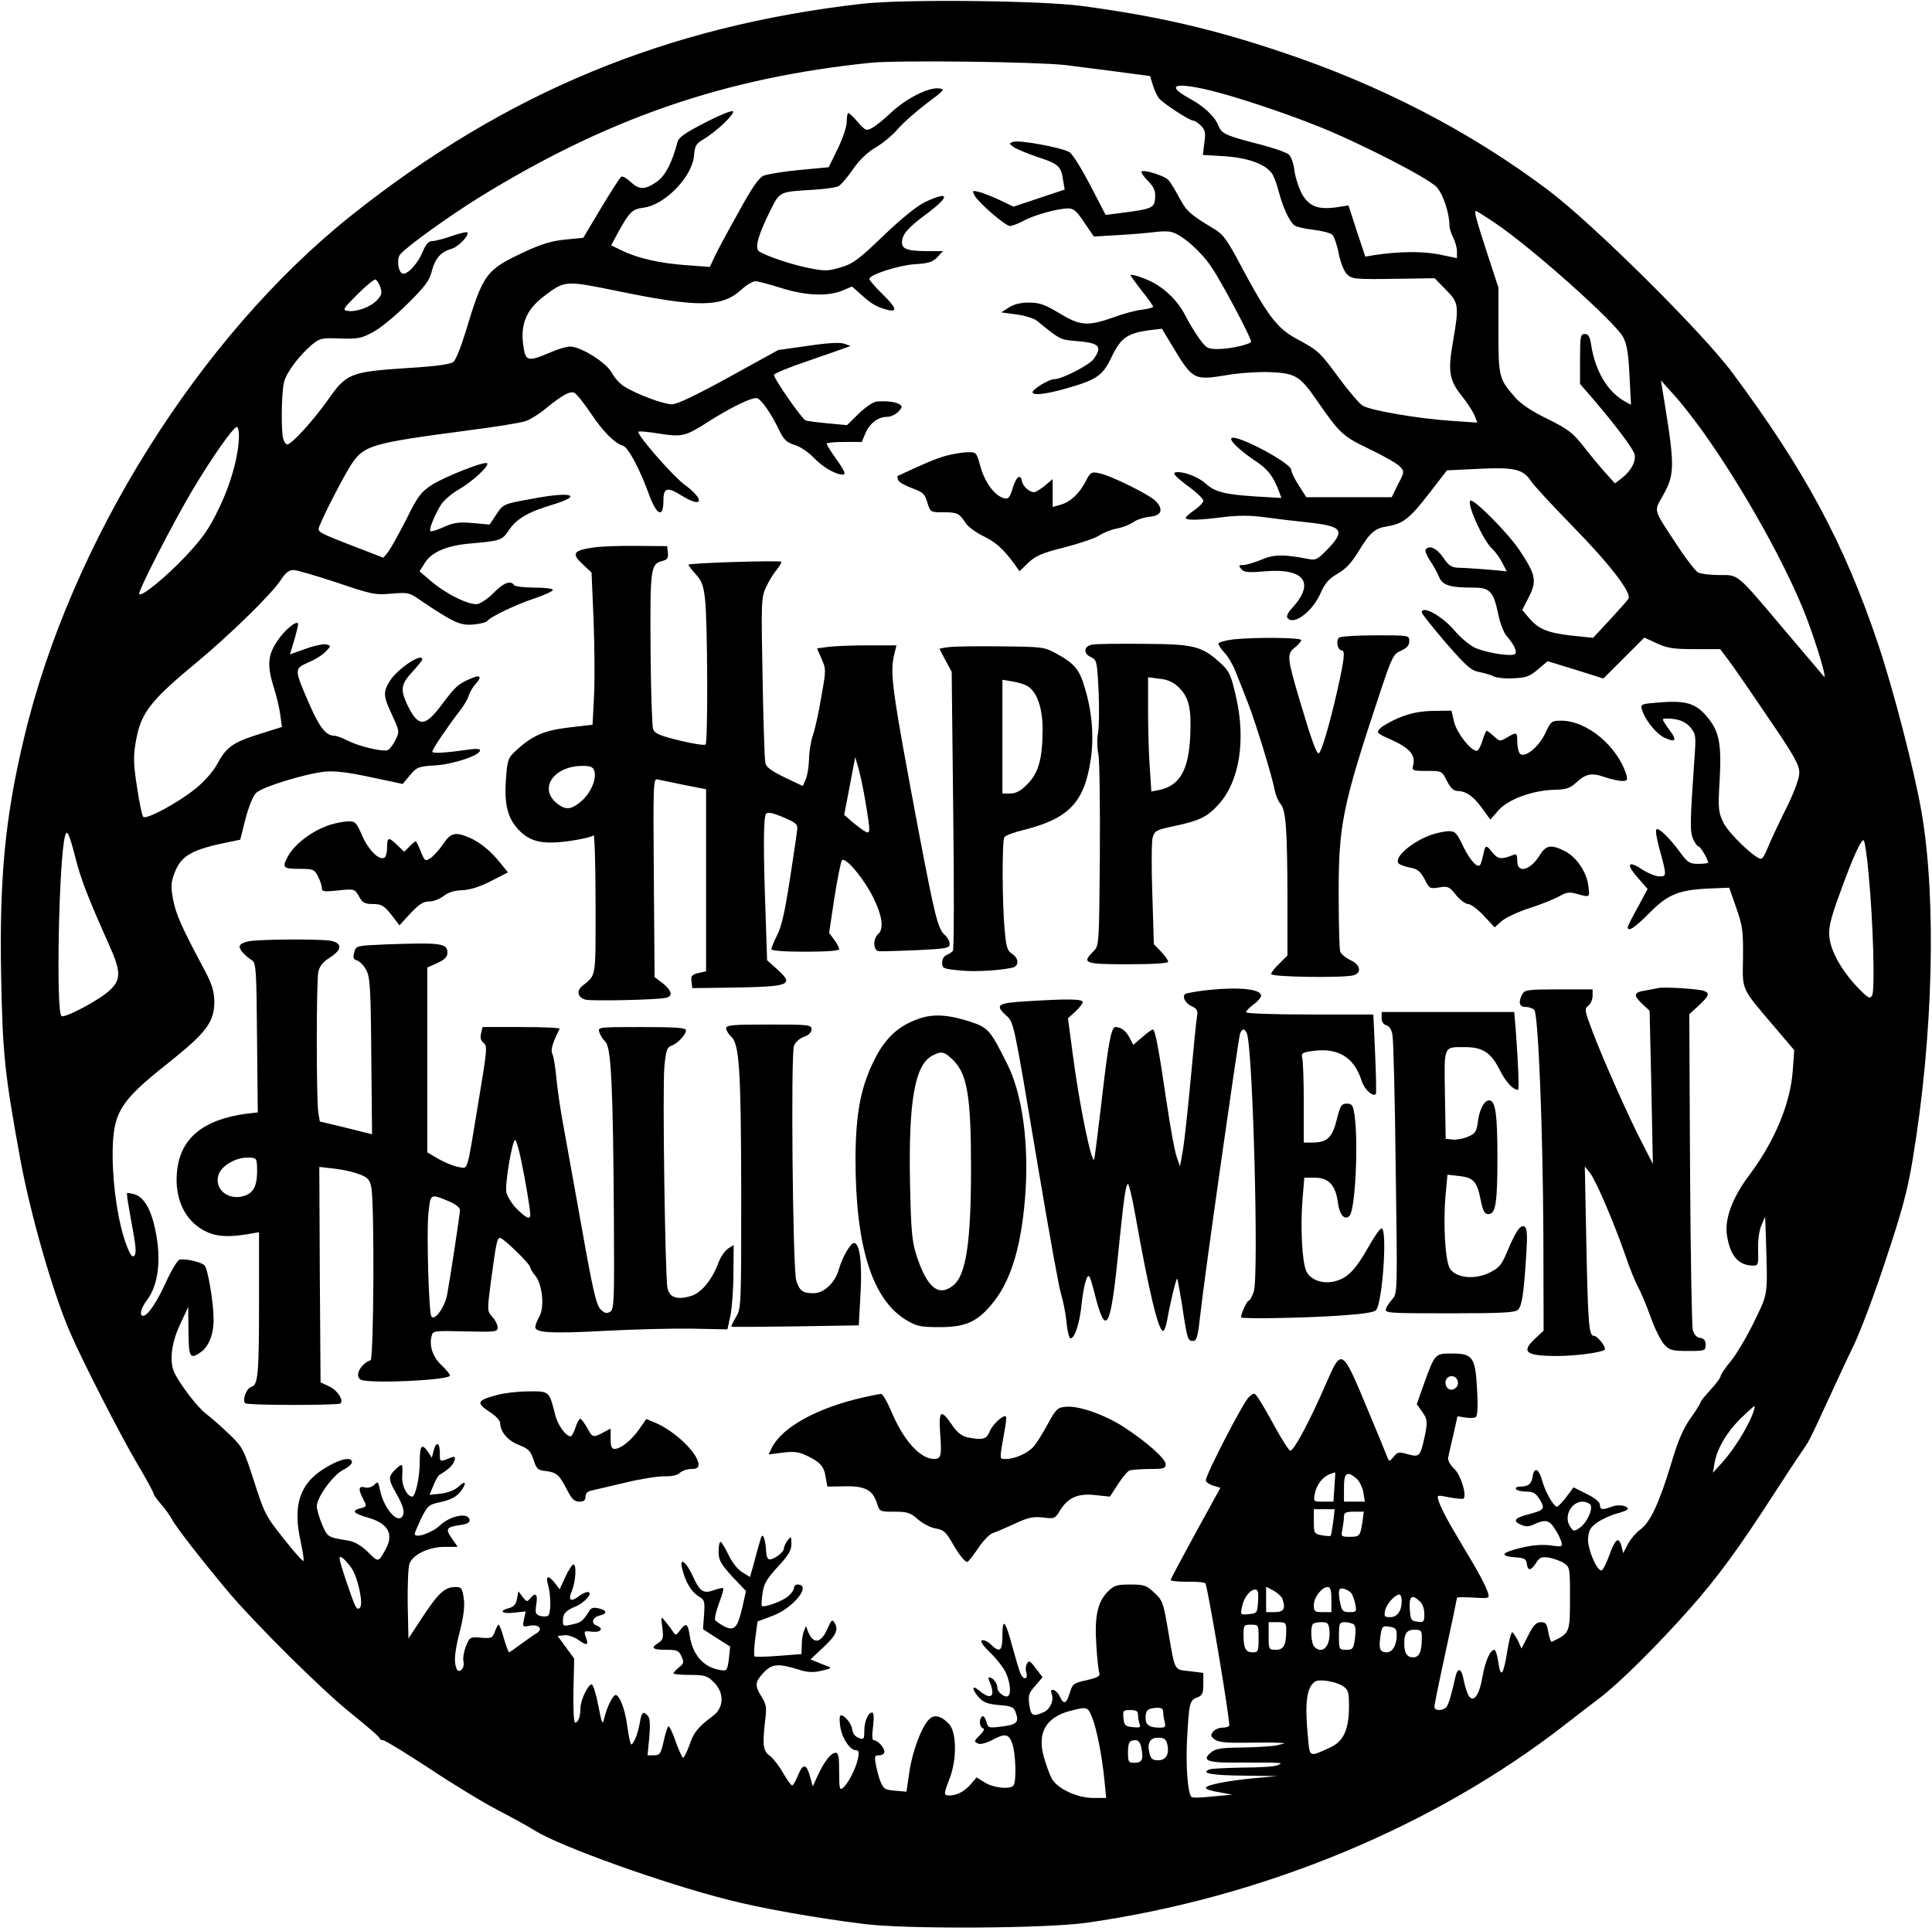 <?xml version="1.0" encoding="UTF-8" standalone="yes"?>
<svg version="1.0" xmlns="http://www.w3.org/2000/svg" width="8.003in" height="8in" viewBox="0 0 769 769" preserveAspectRatio="xMidYMid meet">
  <g transform="translate(0,769) scale(0.1,-0.1)" fill="#000000" stroke="none">
    <path d="M3431 7675 c-779 -89 -1417 -353 -2031 -841 -606 -482 -1121 -1303
-1306 -2084 -75 -314 -98 -555 -91 -943 6 -318 14 -391 77 -737 40 -215 127
-521 195 -680 47 -111 202 -414 270 -529 36 -60 65 -114 65 -119 0 -4 13 -23
29 -41 16 -18 35 -45 43 -59 14 -29 113 -156 217 -281 109 -131 385 -405 501
-497 60 -48 110 -91 110 -96 0 -4 6 -8 14 -8 7 0 89 -50 182 -111 93 -62 216
-137 274 -167 58 -30 125 -67 150 -83 102 -63 507 -208 762 -273 134 -35 355
-74 548 -98 169 -21 722 -18 885 5 702 100 1385 383 1908 791 43 34 104 80
135 104 76 57 230 210 356 352 111 125 196 241 331 450 48 74 99 152 114 173
34 50 30 41 102 197 34 74 83 180 110 235 26 55 84 208 127 340 63 189 86 273
106 395 82 488 96 1036 36 1385 -28 163 -112 488 -173 670 -135 401 -292 693
-580 1080 -119 161 -557 595 -734 728 -311 234 -670 420 -1068 552 -272 91
-490 141 -787 181 -161 22 -712 28 -877 9z m809 -244 c47 -6 142 -18 211 -27
l127 -17 11 -36 c6 -20 17 -43 24 -52 16 -20 121 -89 136 -89 6 0 20 -9 31
-20 17 -17 20 -28 14 -69 l-6 -48 84 -5 c95 -6 167 -32 192 -70 8 -12 20 -45
27 -73 14 -56 41 -116 61 -132 7 -6 41 -14 76 -18 34 -4 69 -13 76 -20 7 -8
19 -41 25 -75 7 -34 21 -70 32 -81 21 -21 28 -22 217 -19 l133 2 44 -45 c52
-52 54 -63 29 -208 -21 -118 -15 -153 36 -217 22 -27 44 -62 50 -77 l11 -28
-103 7 c-134 9 -326 42 -354 61 -13 8 -54 56 -92 107 -79 108 -83 111 -171
159 -77 41 -116 93 -221 290 -56 106 -71 126 -108 148 -95 57 -108 69 -137
122 -16 31 -36 63 -43 71 -13 17 -99 44 -108 35 -3 -3 8 -20 26 -38 25 -26 30
-40 28 -68 -3 -39 -11 -43 -135 -59 l-62 -8 -61 118 c-34 65 -71 125 -83 132
-29 18 -202 50 -224 41 -17 -6 -17 -7 1 -20 10 -8 54 -26 98 -41 82 -27 92
-36 100 -94 l6 -35 -102 -34 -102 -34 -54 26 c-30 14 -68 29 -84 33 -26 6 -27
5 -17 -14 15 -29 123 -122 141 -122 8 0 32 9 53 20 43 24 138 50 179 50 22 0
34 -11 64 -56 l38 -56 100 6 c56 3 120 9 144 12 23 3 53 4 65 0 41 -10 116
-75 159 -139 40 -58 158 -281 158 -297 0 -11 -83 -30 -133 -30 -40 0 -46 4
-74 43 -17 23 -42 65 -56 93 -27 53 -76 102 -129 130 -35 18 -88 35 -88 28 0
-2 20 -30 45 -62 25 -31 45 -60 45 -63 0 -4 -19 -9 -42 -12 -24 -2 -76 -16
-116 -31 -103 -36 -132 -34 -216 17 -58 35 -79 42 -121 42 -34 0 -61 -7 -80
-20 l-30 -19 60 -8 c33 -4 70 -16 82 -25 90 -74 95 -76 146 -80 103 -8 117
-20 81 -72 -18 -25 -127 -81 -158 -81 -21 0 -86 -40 -86 -52 0 -14 54 -8 137
16 119 34 143 50 179 127 36 74 62 92 149 104 l50 6 44 -73 c79 -131 84 -133
213 -112 51 9 130 14 175 12 99 -4 118 -15 186 -114 91 -131 101 -141 210
-193 56 -27 110 -58 120 -69 18 -19 18 -22 -8 -71 l-25 -51 -170 0 -170 0 -30
47 c-17 26 -30 54 -30 62 0 27 -220 144 -238 126 -9 -8 29 -45 90 -87 55 -36
75 -62 99 -124 l10 -27 -103 6 c-122 8 -162 18 -197 50 -27 25 -80 47 -113 47
-26 0 -16 -14 48 -61 30 -22 54 -46 54 -53 0 -7 -16 -24 -35 -37 -19 -13 -35
-27 -35 -31 0 -11 50 -10 151 3 60 7 108 7 165 -1 43 -6 118 -15 167 -20 141
-15 154 -31 83 -106 -41 -42 -48 -46 -78 -40 -97 19 -138 19 -187 -3 -27 -11
-60 -21 -72 -21 -18 0 -20 -2 -8 -16 11 -13 26 -15 95 -9 157 13 200 -46 107
-147 -14 -14 -22 -31 -19 -37 22 -35 99 21 132 95 18 41 33 59 68 79 32 18 57
45 82 86 47 78 66 95 116 103 63 10 90 31 167 131 l71 92 126 6 c142 7 177 -1
209 -49 10 -16 84 -96 165 -179 150 -153 236 -266 223 -289 -5 -8 -38 -45 -75
-85 l-66 -71 -86 9 c-96 11 -132 26 -170 71 l-26 31 26 51 c33 65 28 89 -37
187 -47 70 -185 209 -196 197 -14 -14 52 -160 87 -191 12 -11 30 -36 40 -55
l18 -35 -76 7 c-43 3 -93 7 -113 7 -31 1 -41 7 -64 41 -26 38 -57 51 -70 31
-3 -5 5 -25 18 -44 13 -19 29 -48 36 -65 14 -33 43 -42 137 -42 65 0 79 -15
98 -104 7 -37 23 -77 34 -89 30 -34 44 -65 32 -72 -16 -10 -110 5 -155 24 -23
10 -59 40 -83 68 -49 59 -132 105 -132 74 0 -5 43 -59 95 -120 82 -94 101
-111 133 -117 20 -4 46 -11 57 -17 11 -6 47 -10 79 -8 51 2 65 7 98 35 l39 33
111 -34 111 -35 81 81 82 82 50 -23 c41 -19 66 -23 151 -23 l101 0 34 -45 c19
-25 90 -128 158 -229 106 -155 124 -189 123 -220 0 -22 -22 -80 -55 -146 -30
-60 -62 -129 -71 -152 -9 -24 -21 -43 -26 -43 -24 0 -130 102 -150 144 -20 41
-22 54 -15 170 8 147 -2 196 -53 255 -43 50 -82 62 -185 54 -74 -6 -78 -7 -72
-27 12 -42 56 -97 89 -113 46 -22 53 -12 21 30 -14 19 -26 37 -26 42 0 4 19 5
42 2 30 -4 50 -14 67 -33 22 -27 23 -33 17 -119 -18 -261 -19 -294 -6 -325 7
-16 16 -30 21 -30 8 0 39 -52 39 -65 0 -3 -18 -5 -39 -5 -35 0 -43 5 -74 48
-43 58 -85 98 -93 89 -4 -4 1 -35 10 -69 32 -117 32 -118 2 -118 -15 0 -44 12
-66 26 -58 39 -69 25 -22 -29 l41 -47 -39 -73 c-22 -39 -40 -75 -40 -79 0 -21
29 -2 87 57 73 74 117 92 243 97 l74 3 28 -80 c25 -71 28 -93 27 -198 -2 -135
-11 -116 130 -282 l74 -87 -6 -82 c-9 -129 -72 -281 -172 -414 -68 -90 -100
-176 -90 -241 13 -83 46 -121 106 -121 18 0 20 6 18 63 -1 37 4 76 13 97 l15
35 3 -80 c7 -241 10 -220 -45 -335 -28 -58 -69 -128 -92 -157 -24 -29 -43 -57
-43 -63 0 -6 -18 -30 -40 -54 -22 -24 -40 -46 -40 -50 0 -4 -18 -33 -40 -64
-30 -42 -50 -90 -76 -177 -48 -159 -84 -237 -124 -266 -18 -13 -40 -40 -50
-59 l-18 -35 -7 28 c-11 40 -25 29 -49 -38 -12 -33 -26 -60 -31 -59 -20 1 -56
88 -53 129 3 32 9 43 38 63 19 13 54 29 78 35 23 6 42 14 42 18 0 14 -38 19
-64 9 -38 -14 -46 -13 -47 8 0 10 -20 27 -53 43 l-52 26 -29 -39 c-16 -21 -33
-38 -37 -38 -13 0 -48 61 -60 108 -13 45 -31 51 -37 11 -4 -28 -17 -39 -49
-39 -13 0 -20 -4 -17 -10 3 -5 22 -10 41 -10 28 0 38 -6 54 -32 22 -37 18 -42
-48 -59 -53 -14 -61 -26 -27 -41 18 -8 31 -8 48 0 47 22 63 20 84 -12 12 -17
24 -41 28 -54 6 -22 5 -23 -44 -16 -34 4 -73 1 -121 -11 -76 -19 -81 -32 -15
-37 33 -2 41 -7 43 -25 4 -30 16 -29 37 3 14 23 22 25 52 21 19 -4 46 -13 59
-22 23 -15 24 -20 24 -128 0 -152 1 -149 -72 -185 -4 -2 -10 15 -14 37 -6 35
-10 41 -30 41 -18 0 -30 -12 -50 -52 l-27 -53 -15 33 c-9 17 -19 32 -22 32 -4
0 -13 -33 -19 -72 -16 -99 -27 -114 -36 -49 -4 28 -11 51 -16 51 -17 0 -37
-46 -48 -110 -13 -76 -38 -105 -57 -68 -6 13 -14 40 -18 61 -8 44 -23 48 -32
10 -17 -76 -27 -109 -36 -121 -14 -16 -48 -16 -48 1 0 7 20 106 45 220 25 115
45 211 45 214 0 3 29 3 65 1 62 -4 65 -3 59 17 -10 32 -40 87 -99 185 -59 98
-89 153 -99 186 -6 21 -5 21 44 11 28 -5 53 -7 56 -5 14 14 -11 95 -37 119
-17 16 -26 34 -24 45 2 10 11 52 21 92 l16 72 32 -5 c17 -3 36 -2 41 2 7 5 9
45 5 110 -7 129 -17 143 -101 143 -67 0 -67 0 -113 -128 l-26 -74 20 -28 c23
-32 24 -41 10 -107 -16 -72 -20 -77 -66 -64 -35 10 -41 9 -56 -10 -17 -20 -18
-20 -25 -3 -4 11 -41 102 -84 204 -96 230 -99 232 -159 93 -65 -150 -131 -274
-144 -270 -6 2 -33 44 -61 95 -27 50 -57 101 -66 114 -16 23 -17 23 -38 4 -22
-20 -171 -308 -171 -331 0 -7 13 -16 29 -21 l29 -9 -99 -180 c-54 -99 -99
-183 -99 -187 0 -4 30 -7 66 -7 36 1 69 -2 72 -6 9 -9 101 -558 95 -567 -2 -5
-15 -8 -27 -8 -13 0 -30 -7 -37 -16 -11 -14 -10 -18 6 -31 15 -11 46 -14 120
-13 55 1 114 1 130 0 l30 -2 -30 -8 c-16 -4 -78 -8 -136 -9 -91 -1 -110 -4
-130 -21 -38 -32 -10 -41 121 -39 63 0 126 0 140 -1 23 -1 23 -2 5 -10 -11 -5
-73 -9 -137 -9 -64 -1 -123 -4 -132 -7 -40 -15 6 -24 132 -25 l137 -2 -90 -8
c-107 -10 -195 -27 -195 -39 0 -5 24 -13 53 -17 l52 -10 -78 -7 c-43 -5 -81
-6 -84 -2 -15 14 -23 120 -18 226 8 147 10 159 40 170 21 8 25 16 25 54 l0 44
-55 7 c-63 7 -57 -3 -85 160 -19 113 -22 122 -55 152 -31 30 -41 33 -96 33
-53 0 -64 -3 -89 -28 -41 -41 -54 -99 -46 -214 3 -53 9 -103 12 -111 4 -12 -8
-18 -50 -28 -53 -11 -57 -15 -68 -51 -13 -44 -24 -48 -40 -13 -12 27 -42 36
-32 10 10 -26 -5 -61 -31 -73 -43 -20 -52 -15 -58 30 -5 36 -2 46 24 75 l29
34 -27 35 c-22 30 -28 33 -35 19 -5 -8 -7 -24 -3 -34 9 -31 -12 -33 -24 -3 -6
15 -20 63 -32 107 -27 102 -39 115 -39 42 0 -63 -10 -70 -46 -36 -12 12 -28
19 -35 17 -9 -3 4 -22 34 -51 26 -25 54 -62 62 -81 16 -37 20 -78 9 -89 -11
-11 -44 13 -44 31 0 19 -18 42 -32 42 -5 0 -4 -9 2 -19 5 -11 10 -29 10 -40 0
-23 -21 -20 -53 7 -28 24 -30 7 -4 -24 21 -24 35 -29 83 -34 53 -4 60 -8 68
-33 13 -36 2 -46 -61 -53 -48 -6 -50 -5 -57 20 -4 15 -11 24 -16 21 -14 -9
-12 -43 2 -47 8 -3 4 -12 -10 -26 -26 -26 -27 -28 -7 -36 9 -3 32 3 53 14 53
29 69 26 82 -16 13 -38 16 -146 5 -163 -11 -18 -78 -12 -114 10 l-34 21 -21
-25 c-25 -30 -57 -47 -85 -47 -26 0 -26 2 -1 68 29 76 28 182 -2 216 -33 35
-61 41 -83 16 -29 -32 -65 -129 -76 -210 l-11 -75 -45 4 c-40 3 -46 7 -58 35
-7 17 -15 48 -19 69 -6 33 -5 37 14 37 11 0 20 6 20 14 0 17 -27 46 -42 46 -7
0 -8 19 -3 55 4 36 3 55 -4 55 -16 0 -31 -35 -31 -74 0 -32 -2 -35 -22 -27
-14 5 -24 18 -26 34 -3 26 -38 65 -48 54 -3 -3 -3 -24 1 -46 7 -45 39 -91 62
-91 11 0 13 -7 8 -33 -9 -41 -39 -99 -59 -116 -14 -12 -16 -5 -16 63 0 59 -3
76 -14 76 -19 0 -46 -36 -71 -90 l-20 -44 -11 39 c-14 52 -28 54 -48 5 -9 -22
-19 -40 -23 -40 -5 0 -20 22 -36 49 -15 27 -39 58 -52 68 -28 20 -31 41 -20
140 7 53 5 66 -14 96 -28 45 -27 59 9 97 33 35 57 37 146 9 30 -9 53 -10 85
-2 36 8 40 11 24 17 -11 4 -31 12 -45 18 l-24 10 52 49 c51 48 61 70 42 99 -7
12 -12 7 -25 -22 -26 -63 -58 -69 -80 -13 l-7 20 -8 -20 c-5 -11 -9 -36 -9
-56 l-1 -36 -91 -7 c-50 -4 -94 -5 -96 -2 -3 3 -2 35 3 72 l9 67 59 22 c84 31
159 125 100 125 -8 0 -14 -6 -14 -14 0 -8 -12 -24 -26 -35 -26 -20 -94 -44
-102 -36 -2 2 -1 25 3 50 5 38 17 58 61 106 43 46 54 66 54 91 -1 31 -1 32
-15 14 -8 -11 -15 -25 -15 -32 0 -15 -38 -44 -57 -44 -8 0 -13 13 -14 33 0 17
-4 41 -8 52 -7 17 -10 12 -20 -25 -7 -25 -18 -64 -24 -88 l-12 -42 -31 19
c-19 12 -41 40 -55 70 -13 27 -27 50 -31 51 -5 0 -8 -18 -8 -39 0 -34 8 -48
54 -99 l55 -58 -15 -67 c-19 -81 -32 -94 -73 -73 -16 9 -32 20 -35 25 -3 5 4
34 15 65 12 31 20 58 17 61 -2 3 -18 -1 -35 -7 -43 -16 -58 -7 -86 56 -27 59
-55 77 -42 29 12 -51 37 -93 64 -109 25 -15 27 -20 23 -74 l-4 -58 54 -35 54
-34 -5 -49 c-6 -45 -8 -49 -31 -45 -68 9 -113 59 -125 137 -7 50 -15 54 -39
21 -16 -21 -17 -21 -29 -3 -6 10 -20 28 -30 40 -17 21 -17 20 -11 -26 5 -40 3
-48 -15 -60 -33 -20 -25 -28 29 -28 45 0 52 -3 62 -26 11 -23 10 -29 -10 -44
-12 -10 -22 -21 -22 -24 0 -3 30 -6 66 -6 59 0 68 -3 95 -29 42 -42 41 -100
-2 -133 -61 -46 -78 -66 -95 -117 -10 -28 -22 -51 -25 -51 -4 0 -17 29 -30 65
-12 35 -25 62 -29 60 -4 -2 -12 -29 -19 -60 -11 -49 -15 -55 -38 -55 l-26 0 7
71 c4 48 3 76 -5 85 -19 23 -26 16 -33 -28 -4 -24 -13 -54 -20 -67 -13 -23
-14 -23 -19 -5 -3 10 -8 42 -12 69 -8 59 -30 115 -45 115 -11 0 -35 -48 -46
-95 -6 -26 -9 -19 -23 53 -9 46 -20 83 -26 84 -14 2 -45 -62 -45 -94 0 -33 -9
-58 -21 -58 -6 0 -8 55 -7 128 l3 127 -33 45 -33 45 26 3 c14 2 38 -6 56 -18
35 -26 43 -22 30 11 -8 24 -7 25 25 21 35 -4 48 13 19 24 -24 9 -18 33 10 40
33 8 32 20 -2 29 -21 5 -31 2 -38 -10 -24 -39 -32 -47 -68 -54 -34 -8 -37 -7
-37 13 0 30 10 42 52 59 37 16 71 57 46 57 -7 0 -22 -7 -32 -15 -35 -27 -47
-19 -30 20 15 37 19 105 6 105 -5 0 -19 -22 -32 -49 l-23 -50 -19 25 c-27 33
-38 30 -27 -8 12 -43 12 -115 -1 -123 -6 -3 -20 -3 -31 0 -18 6 -20 12 -15 46
7 41 -3 50 -25 23 -11 -14 -14 -13 -29 6 l-17 23 -6 -31 c-4 -21 -13 -31 -32
-36 -42 -11 -28 -24 21 -18 l46 5 -7 -31 c-6 -31 -6 -32 23 -26 36 7 55 -14
27 -30 -10 -6 -38 -26 -62 -43 -24 -18 -45 -33 -47 -33 -3 0 -12 25 -21 55 -8
30 -18 55 -21 55 -3 0 -9 -12 -15 -28 -9 -25 -13 -27 -54 -24 -44 4 -46 3 -61
-33 -8 -21 -13 -48 -10 -60 7 -28 -18 -54 -28 -29 -11 27 -7 68 15 153 14 58
19 97 14 127 -6 40 -9 44 -33 44 -42 0 -67 -23 -130 -118 l-57 -87 -3 136 c-1
75 2 148 7 162 14 37 78 67 141 67 l51 0 -20 29 c-30 42 -27 49 25 57 34 5 44
10 42 23 -6 29 -77 15 -118 -24 -32 -30 -100 -53 -100 -33 0 4 12 32 26 62 26
51 29 54 80 65 36 8 60 21 74 38 28 36 25 51 -4 24 -16 -15 -42 -25 -71 -29
l-46 -5 16 39 c9 22 20 40 25 42 5 2 20 12 34 23 26 21 36 55 14 46 -50 -20
-48 -21 -48 17 0 43 -15 48 -25 8 l-7 -27 -15 23 c-25 36 -33 26 -33 -39 0
-61 -17 -139 -30 -139 -20 0 -41 42 -40 77 3 57 2 58 -25 33 -31 -29 -31 -41
-1 -93 30 -53 38 -79 27 -95 -19 -32 -74 31 -89 103 -7 35 -9 37 -23 22 -10
-9 -25 -14 -38 -10 -25 6 -27 -7 -6 -47 15 -29 14 -30 -10 -36 -39 -10 -30
-21 30 -38 79 -23 102 -65 70 -124 -30 -55 -29 -55 -71 -13 -28 27 -52 41 -79
46 -81 13 -82 13 -104 64 -11 27 -21 60 -21 73 0 35 66 126 106 145 18 9 34
23 34 30 0 24 -50 13 -110 -25 -98 -60 -126 -147 -95 -287 9 -42 15 -79 12
-81 -3 -3 -39 38 -80 90 -71 89 -77 102 -117 228 -42 129 -45 135 -100 188
-32 30 -72 66 -90 79 -34 26 -96 106 -125 160 -24 47 -15 124 24 204 l29 62 1
-97 c1 -105 6 -113 50 -82 31 22 51 73 50 131 0 66 -23 201 -36 214 -14 14
-82 29 -101 22 -8 -4 -33 -45 -54 -92 -38 -82 -72 -131 -90 -131 -16 0 -8 32
16 63 46 61 58 164 32 284 -17 78 -44 124 -79 136 -16 5 -30 7 -32 6 -3 -4 2
-35 26 -166 9 -53 10 -76 2 -84 -8 -8 -17 5 -32 46 -31 83 -53 225 -54 350 0
174 25 216 219 370 156 124 186 165 186 248 -1 40 -9 67 -38 122 -93 174 -115
224 -126 282 -10 53 -9 68 6 108 27 69 68 92 221 123 l40 8 21 83 c12 46 30
92 42 103 23 24 193 76 273 85 41 4 90 -2 184 -22 l127 -27 29 35 c27 32 33
35 101 39 73 5 178 40 178 60 0 6 -16 7 -37 4 -99 -14 -153 -18 -153 -9 0 10
62 101 110 163 15 19 31 46 35 60 4 14 17 35 28 47 27 30 17 38 -24 19 -46
-20 -58 -31 -109 -99 -70 -94 -95 -95 -140 -3 -28 60 -25 81 20 130 22 24 40
46 40 50 0 29 -100 -38 -130 -87 -27 -43 -25 -61 10 -135 29 -63 30 -65 13
-99 -9 -19 -23 -37 -30 -40 -20 -8 -113 14 -159 37 -21 11 -45 20 -54 20 -33
0 -59 33 -98 122 -63 145 -63 144 -6 170 27 11 59 31 70 44 21 22 21 22 2 28
-11 2 -49 -5 -83 -18 l-62 -22 18 60 c10 33 16 62 14 64 -10 10 -58 -32 -86
-76 -35 -55 -37 -95 -9 -184 11 -34 22 -83 25 -108 l6 -45 -92 -29 c-105 -33
-129 -51 -167 -121 -16 -29 -51 -68 -84 -95 -72 -58 -197 -125 -209 -113 -5 5
-16 58 -25 119 -14 90 -15 121 -5 179 20 116 55 162 246 320 132 110 294 268
333 327 17 27 32 38 49 38 13 0 91 -23 173 -50 138 -47 153 -50 217 -44 61 5
72 4 103 -18 143 -97 171 -110 223 -105 27 2 52 9 56 14 10 16 119 68 194 92
37 13 67 27 67 32 0 5 -33 9 -74 9 -41 0 -78 5 -81 10 -12 20 -42 9 -79 -29
-21 -22 -50 -42 -64 -46 -32 -8 -129 40 -190 93 l-43 37 21 33 c26 43 87 69
175 77 127 11 133 13 160 54 30 45 76 72 173 101 126 38 77 54 -79 24 -117
-21 -117 -21 -145 -64 l-26 -39 -67 6 c-55 5 -76 2 -116 -16 -26 -12 -50 -19
-53 -16 -6 6 15 60 41 103 11 18 43 46 71 62 53 30 124 95 114 105 -9 10 -168
-53 -220 -86 -43 -28 -56 -44 -102 -138 -30 -58 -62 -116 -72 -129 l-19 -23
-132 51 c-126 49 -132 52 -123 74 18 47 103 212 131 252 48 70 81 80 454 129
110 14 215 31 233 37 19 5 57 29 86 53 64 52 93 68 111 61 8 -3 36 -38 64 -79
50 -75 95 -121 130 -132 21 -6 68 -95 104 -195 30 -82 57 -94 57 -26 0 55 14
59 75 21 83 -51 91 -15 9 45 -47 35 -184 192 -184 210 0 4 35 1 78 -6 94 -15
109 -12 192 41 93 60 186 106 204 99 18 -7 57 -64 87 -127 19 -39 30 -49 62
-59 21 -6 55 -29 75 -50 36 -38 87 -68 117 -68 12 0 7 14 -24 58 -23 32 -41
61 -41 65 0 4 31 7 70 7 l70 0 14 34 c17 40 51 66 87 66 14 0 34 9 45 21 16
17 16 22 4 29 -16 10 -50 14 -90 11 -14 -1 -45 -22 -72 -48 l-47 -46 -76 7
c-41 4 -82 9 -89 12 -15 6 -126 166 -126 181 0 5 57 29 128 53 70 24 138 48
152 53 l25 9 -24 9 c-16 6 -64 4 -144 -8 l-120 -17 -196 -108 c-131 -72 -206
-108 -227 -108 -33 0 -139 39 -190 71 -17 10 -39 35 -50 55 -21 40 -123 104
-166 104 -14 0 -51 -11 -82 -25 -76 -33 -92 -32 -100 6 -20 99 3 162 78 219
85 64 83 64 298 20 317 -65 411 -64 488 6 20 19 46 34 56 34 10 0 56 -12 103
-27 99 -31 186 -34 244 -10 l38 16 37 -33 c41 -37 64 -50 105 -60 41 -10 34
10 -23 65 -27 27 -50 53 -50 58 0 17 114 54 182 59 54 3 71 9 89 28 l22 24
-59 0 c-81 0 -104 8 -104 34 0 32 23 59 95 112 97 72 97 96 -2 50 -33 -16 -92
-63 -167 -135 -100 -96 -122 -112 -171 -126 -50 -15 -63 -15 -128 -2 -69 14
-167 47 -196 66 -19 12 -3 67 45 163 38 76 35 74 167 82 48 3 95 9 105 15 9 5
35 35 57 67 26 38 58 68 92 88 29 17 68 50 88 74 20 23 71 68 113 100 71 53
75 57 49 60 -41 5 -130 -40 -190 -96 -28 -27 -63 -55 -77 -62 -22 -12 -26 -10
-56 24 -17 20 -34 36 -38 36 -3 0 -6 -16 -6 -35 0 -20 -16 -66 -36 -108 l-36
-73 -117 -11 c-64 -6 -128 -17 -143 -23 -19 -9 -47 -50 -101 -149 -42 -75 -84
-153 -94 -175 l-18 -39 -95 7 c-106 8 -190 27 -255 58 l-43 21 30 56 c44 78
54 88 99 94 86 11 195 125 201 208 3 38 8 47 37 64 51 30 127 102 118 112 -5
4 -55 -16 -112 -46 -79 -40 -105 -59 -109 -77 -21 -81 -49 -136 -84 -159 -47
-32 -69 -31 -103 1 -15 14 -32 24 -37 20 -5 -3 -41 -59 -80 -124 l-71 -119
-71 -7 c-53 -5 -94 -17 -163 -49 -155 -73 -164 -85 -236 -323 -17 -56 -38
-108 -47 -115 -12 -10 -71 -18 -188 -25 -224 -15 -238 -21 -313 -128 -58 -82
-144 -176 -161 -176 -5 0 -12 10 -16 23 -9 35 -7 189 4 227 11 40 60 104 110
147 32 26 39 28 112 25 70 -2 85 0 131 25 29 15 91 66 138 113 70 69 88 93 97
131 13 50 36 76 78 88 27 7 73 55 63 66 -3 2 -31 -4 -62 -15 -31 -11 -66 -20
-77 -20 -15 0 -26 -12 -39 -44 -20 -46 -56 -86 -77 -86 -19 0 -28 58 -12 77
24 30 201 157 318 229 511 315 979 475 1555 534 109 11 657 4 775 -9z m577
-101 c96 -23 288 -86 428 -142 166 -66 443 -208 475 -244 26 -30 50 -104 50
-153 0 -10 7 -32 15 -47 8 -16 15 -41 15 -55 l0 -27 -72 15 c-69 13 -157 12
-258 -3 l-35 -6 -34 102 -33 102 -44 -7 c-76 -11 -111 2 -140 50 -13 24 -27
66 -31 94 -3 28 -13 57 -22 65 -9 9 -62 27 -116 41 -136 35 -152 42 -165 75
-15 37 -59 78 -117 109 -94 52 -58 65 84 31z m1136 -529 c148 -100 479 -396
509 -454 15 -30 21 -67 25 -155 l6 -114 -22 12 c-70 37 -121 122 -137 228 -5
32 -11 42 -25 42 -17 0 -19 -9 -19 -99 l0 -100 53 -61 c95 -112 157 -195 164
-219 7 -28 -14 -67 -52 -96 l-26 -20 -37 41 c-20 22 -59 69 -87 105 -44 56
-61 69 -145 111 -62 30 -107 60 -128 85 -65 74 -67 81 -67 268 l0 170 -41 125
c-46 141 -57 180 -49 180 3 0 38 -22 78 -49z m-4440 -255 c8 -23 5 -32 -14
-52 -25 -27 -83 -48 -117 -42 -21 3 -17 9 40 66 34 34 67 61 72 59 5 -2 14
-16 19 -31z m5281 -596 c153 -218 316 -511 394 -710 42 -109 88 -261 73 -244
-4 5 -75 88 -156 184 -195 231 -182 220 -261 220 -36 0 -74 5 -84 10 -10 6
-48 54 -83 108 -97 147 -93 134 -59 195 49 86 50 117 8 377 l-14 85 54 -60
c30 -33 88 -107 128 -165z m-5844 5 c0 -75 -32 -192 -80 -290 -39 -82 -64
-117 -134 -192 -78 -82 -173 -160 -183 -149 -8 7 135 285 213 416 79 132 162
250 176 250 4 0 8 -16 8 -35z m-650 -1685 c20 -80 51 -160 134 -345 47 -105
47 -137 0 -180 -42 -39 -181 -112 -191 -101 -22 21 -10 620 14 715 8 32 16 15
43 -89z m7139 -60 c18 -186 26 -463 14 -484 -8 -15 -15 -12 -55 29 -65 67
-110 147 -115 203 -4 37 4 71 37 162 53 149 91 233 100 223 4 -4 13 -64 19
-133z m-1636 -2020 c7 -26 -26 -46 -42 -26 -6 7 -9 21 -5 30 9 23 41 20 47 -4z
m1172 -137 c-24 -58 -75 -138 -117 -185 l-39 -43 6 35 c9 58 46 122 101 178
29 28 55 52 58 52 4 0 -1 -17 -9 -37z m-1663 -285 l-4 -58 -40 0 c-40 0 -40 0
-34 32 7 36 31 67 61 78 11 4 20 7 20 6 1 0 -1 -27 -3 -58z m87 35 c12 -10 24
-35 28 -55 l6 -38 -42 0 -41 0 0 55 c0 60 11 69 49 38z m929 -102 c18 -11 -7
-72 -39 -95 -22 -15 -25 -15 -36 1 -39 53 21 129 75 94z m-1021 -72 c-4 -29
-8 -53 -10 -55 -2 -2 -18 -1 -35 2 -31 6 -32 9 -32 55 l0 49 41 0 42 0 -6 -51z
m117 4 c-9 -60 -11 -63 -50 -63 -36 0 -36 1 -30 31 3 17 6 40 6 50 0 15 8 19
39 19 l40 0 -5 -37z m-4026 -187 c26 -38 48 -144 34 -158 -13 -13 -18 -4 -57
112 -27 81 -30 97 -16 88 10 -6 27 -25 39 -42z m3706 -121 c15 -40 7 -55 -29
-55 l-35 0 0 50 0 51 29 -15 c16 -9 31 -23 35 -31z m196 -5 l0 -50 -35 0 c-32
0 -35 3 -35 28 0 31 32 72 55 72 11 0 15 -13 15 -50z m79 26 c5 -6 12 -26 16
-43 6 -31 5 -33 -23 -33 -25 0 -30 5 -36 31 -11 55 -8 68 14 62 10 -3 23 -10
29 -17z m-371 -33 c-3 -46 -4 -48 -37 -51 -33 -3 -34 -3 -27 29 7 37 32 69 53
69 11 0 13 -12 11 -47z m572 1 c0 -39 -18 -64 -46 -64 -23 0 -25 3 -20 28 7
26 39 62 57 62 5 0 9 -12 9 -26z m72 -1 c11 -9 18 -30 18 -50 0 -32 -2 -34
-27 -31 -26 3 -28 7 -31 51 -3 51 8 60 40 30z m-532 -115 c0 -60 -10 -78 -41
-78 -28 0 -29 1 -29 55 l0 55 35 0 c33 0 35 -2 35 -32z m172 0 c6 -62 -27 -99
-60 -66 -13 13 -17 80 -5 91 3 4 19 7 34 7 24 0 28 -4 31 -32z m96 24 c8 -6
10 -22 6 -55 -6 -44 -9 -47 -35 -47 -28 0 -29 1 -29 55 0 50 2 55 23 55 12 0
28 -4 35 -8z m-378 -57 c0 -51 -2 -55 -24 -55 -28 0 -36 16 -36 71 0 37 2 39
30 39 30 0 30 -1 30 -55z m550 13 c0 -40 -17 -68 -40 -68 -27 0 -32 14 -25 63
6 41 8 43 36 39 25 -4 29 -9 29 -34z m100 -10 c0 -56 -10 -78 -35 -78 -24 0
-35 17 -35 55 0 41 11 55 41 55 26 0 29 -3 29 -32z m-315 -192 c22 -15 25 -23
25 -81 0 -91 -21 -139 -73 -163 -86 -40 -83 -41 -90 35 -14 141 -6 202 27 226
16 12 83 1 111 -17z m-999 -123 c19 -44 40 -152 50 -250 l7 -73 -52 0 c-64 0
-144 38 -165 78 -8 15 -22 53 -31 85 -27 95 7 157 102 183 69 18 73 18 89 -23z
m284 20 c0 -10 3 -28 6 -40 5 -20 2 -23 -19 -23 -42 0 -57 10 -57 40 0 30 10
38 48 39 15 1 22 -5 22 -16z m-100 -12 c0 -11 3 -27 6 -36 6 -14 1 -16 -27
-13 -30 3 -34 7 -37 36 -3 30 -1 32 27 32 24 0 31 -4 31 -19z m116 -115 c10
-41 -4 -66 -36 -66 -22 0 -29 6 -34 26 -11 42 1 64 34 64 23 0 31 -6 36 -24z
m-102 -21 c8 -43 2 -55 -30 -55 -21 0 -24 4 -24 38 0 43 5 52 31 52 11 0 19
-11 23 -35z"/>
    <path d="M3765 5875 c-40 -11 -96 -35 -193 -81 -1 -1 0 -8 3 -16 3 -8 28 -22
55 -32 44 -16 51 -23 61 -57 12 -39 13 -39 63 -39 57 0 64 -4 89 -42 9 -15 42
-39 71 -53 50 -24 82 -53 128 -117 l16 -23 35 34 c30 28 55 39 147 62 61 16
123 37 138 48 15 10 45 22 67 26 21 4 51 15 65 25 14 10 44 20 65 22 48 4 58
28 26 62 -25 26 -180 103 -228 112 -29 6 -33 3 -51 -32 -26 -50 -60 -82 -100
-94 l-32 -9 0 56 0 55 -31 -26 c-17 -14 -36 -26 -43 -26 -19 0 -44 23 -48 43
-6 32 -23 20 -37 -27 -12 -39 -18 -45 -35 -40 -37 10 -75 62 -93 124 -16 59
-17 60 -52 59 -20 0 -58 -7 -86 -14z"/>
    <path d="M2364 5510 c-85 -12 -92 -25 -42 -70 l32 -30 8 -187 c4 -104 5 -240
2 -303 l-6 -116 -94 -11 c-100 -12 -146 -32 -212 -93 -31 -29 -33 -36 -39
-113 -7 -101 7 -155 50 -201 47 -49 96 -60 204 -45 49 7 91 17 95 23 4 6 8
-116 8 -271 0 -308 4 -283 -55 -331 -22 -19 -15 -45 15 -53 26 -6 278 -1 318
7 31 6 27 28 -10 58 l-33 25 -3 397 c-3 376 -2 395 15 390 10 -2 57 -12 106
-22 l87 -17 0 -363 0 -362 -31 -7 c-25 -6 -30 -11 -27 -33 l3 -27 155 2 c237
4 253 10 182 74 l-39 35 -6 183 c-9 243 -9 383 1 399 6 9 22 7 68 -12 50 -21
59 -28 57 -48 -1 -13 -14 -102 -29 -198 -19 -124 -33 -189 -50 -222 -13 -26
-24 -52 -24 -58 0 -6 49 -10 135 -10 87 0 135 4 135 10 0 6 -9 23 -20 38 l-20
27 21 140 c12 77 26 144 30 149 14 15 86 -71 124 -147 37 -74 44 -127 20 -147
-21 -18 -20 -66 3 -68 9 -1 77 1 150 4 120 6 132 8 132 25 0 10 -9 27 -21 37
-26 25 -38 73 -100 398 -108 573 -117 640 -101 712 l10 42 -113 0 c-62 0 -133
-3 -158 -6 l-45 -6 18 -42 c18 -40 18 -45 -1 -150 -10 -61 -25 -130 -34 -155
-8 -24 -15 -67 -15 -95 -1 -28 -6 -63 -13 -79 l-12 -27 -72 34 c-53 26 -74 41
-77 58 -3 13 -8 166 -11 340 -6 305 -5 319 14 360 11 24 30 55 43 70 12 15 20
29 17 31 -9 6 -369 -5 -369 -12 0 -3 13 -21 29 -38 24 -26 31 -46 37 -100 10
-85 12 -569 2 -578 -4 -4 -50 3 -104 16 -78 19 -98 28 -105 45 -4 13 -9 157
-10 321 -2 320 0 337 47 349 20 5 24 12 22 33 l-3 26 -120 1 c-66 1 -143 -2
-171 -6z m1081 -1015 c20 -120 20 -128 -2 -116 -10 6 -33 23 -51 38 l-32 28
22 115 22 115 13 -45 c7 -25 20 -85 28 -135z m-1080 125 c10 -32 -13 -86 -51
-120 -41 -35 -62 -37 -97 -10 -75 59 -15 149 100 150 33 0 43 -4 48 -20z"/>
    <path d="M5331 5151 c-14 -9 -7 -51 10 -51 14 0 11 -33 -16 -153 -32 -143 -66
-257 -76 -257 -9 0 -27 49 -75 210 -51 172 -52 186 -20 211 14 11 26 25 26 30
0 10 -177 12 -269 3 -33 -4 -61 -12 -61 -17 0 -6 11 -23 25 -37 14 -15 34 -49
44 -76 11 -27 33 -83 49 -124 30 -77 95 -287 107 -350 4 -19 14 -42 22 -51 22
-25 27 -100 28 -364 l0 -240 -32 -32 c-18 -17 -33 -36 -33 -42 0 -12 286 -16
328 -5 34 10 28 42 -13 61 -19 9 -37 24 -40 34 -3 9 -6 106 -6 215 -1 290 13
360 168 826 45 134 50 144 81 157 23 11 32 21 32 38 0 23 -1 23 -132 23 -73 0
-139 -4 -147 -9z"/>
    <path d="M4348 5123 c-35 -6 -37 -36 -5 -50 23 -11 24 -18 30 -135 3 -67 2
-142 -2 -166 -5 -23 -4 -62 1 -85 5 -24 7 -205 6 -402 -3 -358 -3 -360 -25
-383 -49 -48 -37 -52 137 -52 101 0 160 4 160 10 0 6 -13 24 -28 40 l-29 30
-6 197 c-4 109 -3 211 1 227 8 28 14 31 89 47 99 21 129 36 175 87 82 91 108
255 68 428 -19 83 -26 100 -58 130 -77 71 -106 79 -307 80 -99 1 -192 0 -207
-3z m343 -169 c41 -40 52 -82 47 -193 -6 -138 -42 -200 -124 -217 l-31 -6 -6
93 c-4 50 -7 153 -7 227 l0 135 46 -6 c31 -3 54 -13 75 -33z"/>
    <path d="M3778 5113 c-21 -2 -38 -6 -38 -7 0 -2 11 -23 24 -47 l24 -44 6 -550
c4 -302 3 -555 -1 -561 -4 -6 -16 -13 -25 -17 -11 -4 -18 -17 -18 -31 0 -22 5
-24 64 -30 58 -7 156 -2 214 10 29 6 29 37 0 56 -19 12 -23 28 -29 94 -10 105
-11 356 -1 370 4 7 39 20 77 29 178 45 240 108 266 276 14 89 7 189 -21 283
-22 79 -41 102 -113 142 -51 28 -55 28 -222 30 -93 1 -187 0 -207 -3z m313
-156 c37 -23 59 -87 59 -170 0 -117 -16 -175 -60 -219 -27 -28 -46 -38 -69
-38 l-31 0 0 226 0 227 40 -7 c23 -3 50 -12 61 -19z"/>
    <path d="M5575 4834 c-33 -13 -68 -33 -79 -43 -19 -19 -18 -20 47 -49 69 -32
92 -59 83 -98 -6 -23 -5 -24 54 -24 60 0 60 0 80 -40 14 -28 27 -40 43 -40 34
-1 63 -21 98 -70 l32 -44 32 37 c39 44 136 80 225 82 45 1 60 6 84 28 39 36
62 41 115 22 24 -8 55 -15 68 -15 21 0 23 3 18 23 -35 115 -157 217 -260 217
-38 0 -41 -2 -63 -49 -26 -57 -87 -105 -103 -80 -5 8 -9 29 -9 47 0 37 -2 38
-41 15 -27 -16 -29 -16 -52 5 -13 12 -26 22 -29 22 -2 0 -10 -18 -17 -40 -6
-22 -17 -40 -22 -40 -24 0 -78 69 -90 113 l-11 47 -72 -1 c-50 -1 -88 -8 -131
-25z"/>
    <path d="M1315 4406 c-71 -22 -144 -77 -171 -128 -23 -43 -18 -48 46 -48 56 0
60 -2 75 -30 8 -16 15 -37 15 -46 0 -15 8 -16 65 -10 65 7 66 6 83 -24 14 -25
23 -30 55 -30 37 0 47 -7 87 -60 l19 -25 44 48 c34 36 51 47 74 47 17 0 43 10
58 22 18 14 43 22 74 23 30 1 69 13 114 36 l68 35 -29 36 c-39 49 -83 85 -126
103 -55 23 -72 19 -103 -26 -15 -23 -38 -48 -50 -56 -21 -14 -23 -13 -39 26
-9 23 -18 41 -20 41 -2 0 -13 -9 -25 -21 l-21 -21 -27 26 c-35 34 -41 33 -41
-8 0 -19 -5 -38 -10 -41 -21 -13 -63 28 -89 86 -23 54 -28 59 -56 58 -16 0
-48 -6 -70 -13z"/>
    <path d="M5699 4366 c-85 -30 -158 -98 -128 -117 8 -5 29 -12 47 -15 25 -5 37
-15 53 -45 19 -38 21 -39 58 -33 35 6 41 3 67 -30 16 -20 38 -36 48 -36 11 0
39 -21 63 -47 l43 -46 28 25 c15 13 65 37 112 52 47 15 100 37 118 47 28 16
40 18 70 9 52 -14 51 -15 45 33 -7 55 -47 114 -94 138 -55 27 -74 24 -99 -16
-38 -62 -90 -75 -90 -24 0 26 -3 30 -17 24 -44 -18 -60 -17 -81 9 -26 33 -29
33 -37 -6 -4 -18 -9 -36 -12 -41 -10 -17 -40 15 -68 72 -26 55 -32 61 -59 61
-17 -1 -47 -7 -67 -14z"/>
    <path d="M986 3941 c-16 -3 -31 -11 -33 -18 -4 -12 20 -39 50 -58 15 -9 17
-45 19 -307 l3 -298 -45 -5 c-175 -24 -265 -99 -277 -234 -9 -103 30 -188 105
-230 47 -25 89 -29 170 -17 l52 9 0 -269 c0 -301 -4 -340 -31 -347 -19 -5 -37
-53 -24 -65 8 -9 371 -9 379 -1 14 13 -12 53 -45 68 l-34 16 -3 429 -2 429 61
-7 c34 -4 79 -14 100 -23 32 -12 40 -21 46 -51 13 -61 10 -685 -3 -689 -41
-14 -66 -66 -37 -78 42 -16 353 -1 353 17 0 6 -15 24 -34 42 -34 32 -49 76
-39 115 5 22 9 22 134 19 122 -3 129 -2 129 16 0 11 -10 30 -21 42 -21 23 -21
23 -5 146 21 154 24 168 36 168 13 0 120 -104 120 -117 0 -5 9 -20 19 -32 29
-33 39 -127 17 -164 -9 -16 -16 -35 -16 -42 0 -23 67 -26 275 -15 110 6 265
10 345 9 l145 -3 12 54 c6 30 12 106 12 169 l1 113 -22 -14 c-13 -9 -30 -33
-38 -55 -26 -70 -69 -122 -110 -134 -56 -17 -86 -6 -94 33 -9 53 -20 796 -12
880 6 64 11 78 27 83 24 8 59 44 59 62 0 10 -37 13 -176 13 -174 0 -175 0
-169 -21 4 -12 15 -29 25 -39 22 -22 30 -184 33 -704 2 -331 1 -359 -15 -370
-14 -8 -22 -6 -38 10 -17 16 -31 77 -75 325 -30 167 -63 352 -74 411 -11 59
-23 142 -27 185 -4 43 -11 86 -16 96 -8 15 1 45 29 100 2 4 -66 7 -151 7
l-156 0 -6 -26 c-4 -17 -1 -29 10 -37 16 -12 14 -28 -19 -227 -50 -303 -41
-273 -82 -267 -19 3 -54 18 -79 32 l-44 26 0 368 0 368 40 18 c30 14 40 24 40
41 0 38 -24 41 -249 33 -114 -5 -115 -5 -122 -32 -6 -21 -3 -28 12 -32 11 -4
27 -21 36 -38 15 -28 18 -73 20 -343 l3 -311 -104 26 -104 25 -6 36 c-8 48 -8
519 0 560 5 22 18 39 45 56 51 32 52 59 2 68 -48 7 -288 6 -327 -3z m1087
-868 c17 -80 37 -199 37 -220 0 -21 -15 -15 -53 22 -19 19 -38 49 -42 66 -7
32 23 209 35 209 4 0 14 -35 23 -77z m-1051 -25 c3 -81 -12 -112 -61 -123 -62
-13 -112 36 -91 90 13 34 67 65 113 65 35 0 37 -2 39 -32z m771 -145 c20 -9
37 -23 37 -31 0 -18 -38 -266 -51 -338 -10 -51 -50 -106 -63 -86 -10 17 -19
324 -12 405 9 87 6 85 89 50z"/>
    <path d="M4815 3748 c-49 -5 -94 -13 -98 -17 -12 -12 2 -37 28 -49 20 -9 24
-17 20 -39 -3 -15 -14 -126 -25 -247 -11 -120 -25 -248 -31 -285 l-12 -66 -13
38 c-8 22 -25 116 -39 210 -34 231 -47 297 -56 297 -5 0 -24 -14 -43 -31 l-35
-30 -15 29 c-14 27 -34 42 -56 42 -17 0 -29 -68 -55 -295 -15 -126 -28 -232
-30 -233 -11 -12 -59 221 -84 413 l-20 150 30 27 c16 15 29 32 29 37 0 13 -57
14 -217 4 -123 -7 -135 -14 -88 -57 31 -28 29 -20 125 -592 44 -263 86 -497
94 -519 7 -22 17 -70 21 -107 3 -38 11 -68 16 -68 17 0 37 61 44 135 8 72 21
122 31 112 3 -3 12 -31 20 -64 45 -180 64 -151 94 146 24 234 30 280 40 286 3
2 17 -53 29 -123 55 -309 92 -462 111 -462 4 0 11 17 15 38 13 74 37 173 41
170 2 -2 10 -49 19 -103 21 -140 23 -145 44 -145 15 0 19 15 30 113 13 125
149 1082 157 1110 3 9 9 17 14 17 5 0 11 -8 14 -17 24 -78 47 -964 27 -1026
-7 -21 -16 -37 -21 -37 -6 0 -30 -52 -30 -66 0 -7 237 -3 379 6 96 6 149 13
158 22 27 27 47 334 22 326 -7 -2 -30 -35 -51 -73 -50 -88 -82 -123 -129 -136
-49 -15 -102 2 -119 39 -17 36 -24 178 -15 286 l7 86 43 0 c54 0 82 -30 91
-100 6 -48 27 -71 46 -52 23 23 36 291 20 402 -6 39 -10 45 -31 45 -21 0 -26
-8 -40 -65 -18 -71 -38 -90 -98 -90 l-33 0 0 158 c0 86 -3 167 -6 178 -5 20
-1 23 44 29 99 13 162 -25 192 -118 10 -34 44 -66 57 -54 2 3 1 75 -3 161 l-7
156 -253 0 c-150 0 -254 4 -254 9 0 5 14 19 30 31 17 12 30 28 30 35 0 26 -85
35 -205 23z"/>
    <path d="M6600 3755 c-8 -2 -32 -6 -52 -10 -45 -7 -47 -18 -9 -54 l28 -26 7
-305 6 -305 -41 80 c-53 101 -156 333 -200 449 -31 82 -32 89 -16 101 9 7 17
24 17 39 l0 26 -135 0 c-123 0 -135 -2 -145 -19 -17 -33 -12 -51 14 -51 13 0
28 -6 34 -12 16 -20 34 -476 36 -895 l1 -382 -32 -30 c-60 -55 -41 -71 88 -71
70 0 176 14 187 25 8 8 -28 55 -42 55 -21 0 -24 41 -31 370 l-6 305 20 -25
c24 -30 97 -201 141 -328 17 -51 40 -107 50 -125 10 -18 33 -71 50 -119 17
-48 42 -98 55 -112 21 -23 32 -26 95 -26 67 0 70 1 70 24 0 18 -6 26 -22 28
-14 2 -24 13 -29 32 -4 16 -9 305 -11 643 l-3 614 38 35 c41 38 45 49 20 58
-21 8 -162 17 -183 11z"/>
    <path d="M5500 3636 c0 -15 7 -26 19 -29 11 -3 21 -17 24 -38 4 -19 10 -258
13 -532 7 -489 7 -498 -13 -520 -11 -12 -23 -30 -26 -39 -6 -17 10 -18 253
-18 212 0 261 3 273 14 16 16 23 64 33 222 5 78 3 103 -7 109 -16 10 -35 -18
-69 -99 -22 -53 -31 -64 -70 -84 -60 -29 -133 -22 -158 16 -19 30 -28 181 -17
298 l7 76 45 -5 c58 -6 73 -22 87 -94 9 -46 16 -58 31 -58 29 0 36 43 36 225
0 164 -7 220 -28 227 -20 7 -42 -28 -49 -79 -6 -45 -10 -52 -41 -65 -19 -8
-47 -13 -62 -11 l-26 3 -3 176 c-3 199 -7 189 81 189 68 0 103 -22 136 -89 26
-51 54 -81 74 -81 5 0 1 104 -9 238 l-6 72 -264 0 -264 0 0 -24z"/>
    <path d="M3654 3632 c-76 -27 -126 -72 -168 -151 -59 -113 -80 -218 -81 -406
0 -350 67 -562 204 -643 40 -24 57 -27 131 -27 101 0 147 20 204 87 77 89 119
223 136 425 17 212 -9 412 -70 534 -67 135 -76 146 -144 169 -92 30 -152 34
-212 12z m141 -165 c55 -55 70 -145 70 -427 0 -301 -20 -429 -72 -470 -58 -45
-103 -8 -145 120 -18 56 -22 95 -26 293 -6 319 19 465 87 502 38 21 50 18 86
-18z"/>
    <path d="M2890 3595 c0 -8 9 -23 20 -33 33 -30 39 -134 40 -624 0 -448 0 -458
-21 -493 -12 -20 -20 -37 -18 -38 2 -2 117 -1 256 1 l251 4 7 125 c7 124 -3
203 -26 203 -14 0 -47 -58 -60 -104 -15 -54 -59 -96 -101 -96 -44 0 -56 10
-69 51 -14 47 -22 899 -9 934 6 15 22 30 40 36 19 7 30 18 30 30 0 18 -10 19
-170 19 -142 0 -170 -2 -170 -15z"/>
    <path d="M1979 2135 c-83 -22 -86 -31 -29 -69 22 -14 40 -33 40 -42 0 -35 30
-71 74 -88 38 -15 47 -23 59 -59 12 -37 17 -42 48 -45 43 -5 55 -15 85 -74 19
-38 30 -48 49 -48 18 0 25 5 25 20 0 12 8 21 23 24 12 3 72 17 132 31 61 15
132 26 158 26 31 -1 53 4 63 14 9 8 29 15 45 15 21 0 29 5 29 17 0 44 -93 134
-174 168 l-34 14 -28 -40 c-30 -44 -74 -79 -98 -79 -12 0 -16 10 -16 40 l0 41
-30 -16 c-40 -21 -43 -20 -64 20 -11 19 -23 35 -27 35 -4 0 -13 -16 -19 -35
-6 -19 -15 -35 -19 -35 -19 0 -51 44 -61 83 -25 99 -23 97 -109 96 -42 0 -97
-7 -122 -14z"/>
    <path d="M3435 2125 c-183 -42 -319 -117 -362 -198 l-14 -29 55 7 c43 6 65 3
93 -10 56 -26 73 -44 79 -87 l7 -38 68 1 c81 2 112 -14 129 -66 11 -35 12 -35
70 -35 52 0 64 -4 94 -31 19 -16 51 -33 71 -36 30 -5 40 -14 62 -52 29 -51 53
-81 63 -81 4 0 23 24 43 54 20 30 46 57 59 61 13 4 52 21 87 37 53 25 72 29
112 25 46 -6 49 -5 69 29 32 51 72 68 141 60 l57 -6 32 49 c17 27 38 52 46 55
9 3 45 6 80 6 56 0 64 2 64 19 0 22 -78 91 -168 149 -76 49 -177 84 -228 80
-35 -3 -40 -8 -74 -70 -20 -37 -45 -77 -56 -89 -23 -26 -74 -49 -109 -49 -28
0 -28 -10 -6 115 5 27 8 52 5 54 -9 9 -52 -30 -64 -58 -13 -33 -28 -37 -89
-25 -23 5 -41 19 -62 50 -44 64 -53 58 -47 -33 7 -90 4 -103 -24 -103 -56 0
-123 75 -172 193 -16 37 -33 67 -40 66 -6 0 -38 -7 -71 -14z"/>
  </g>
</svg>